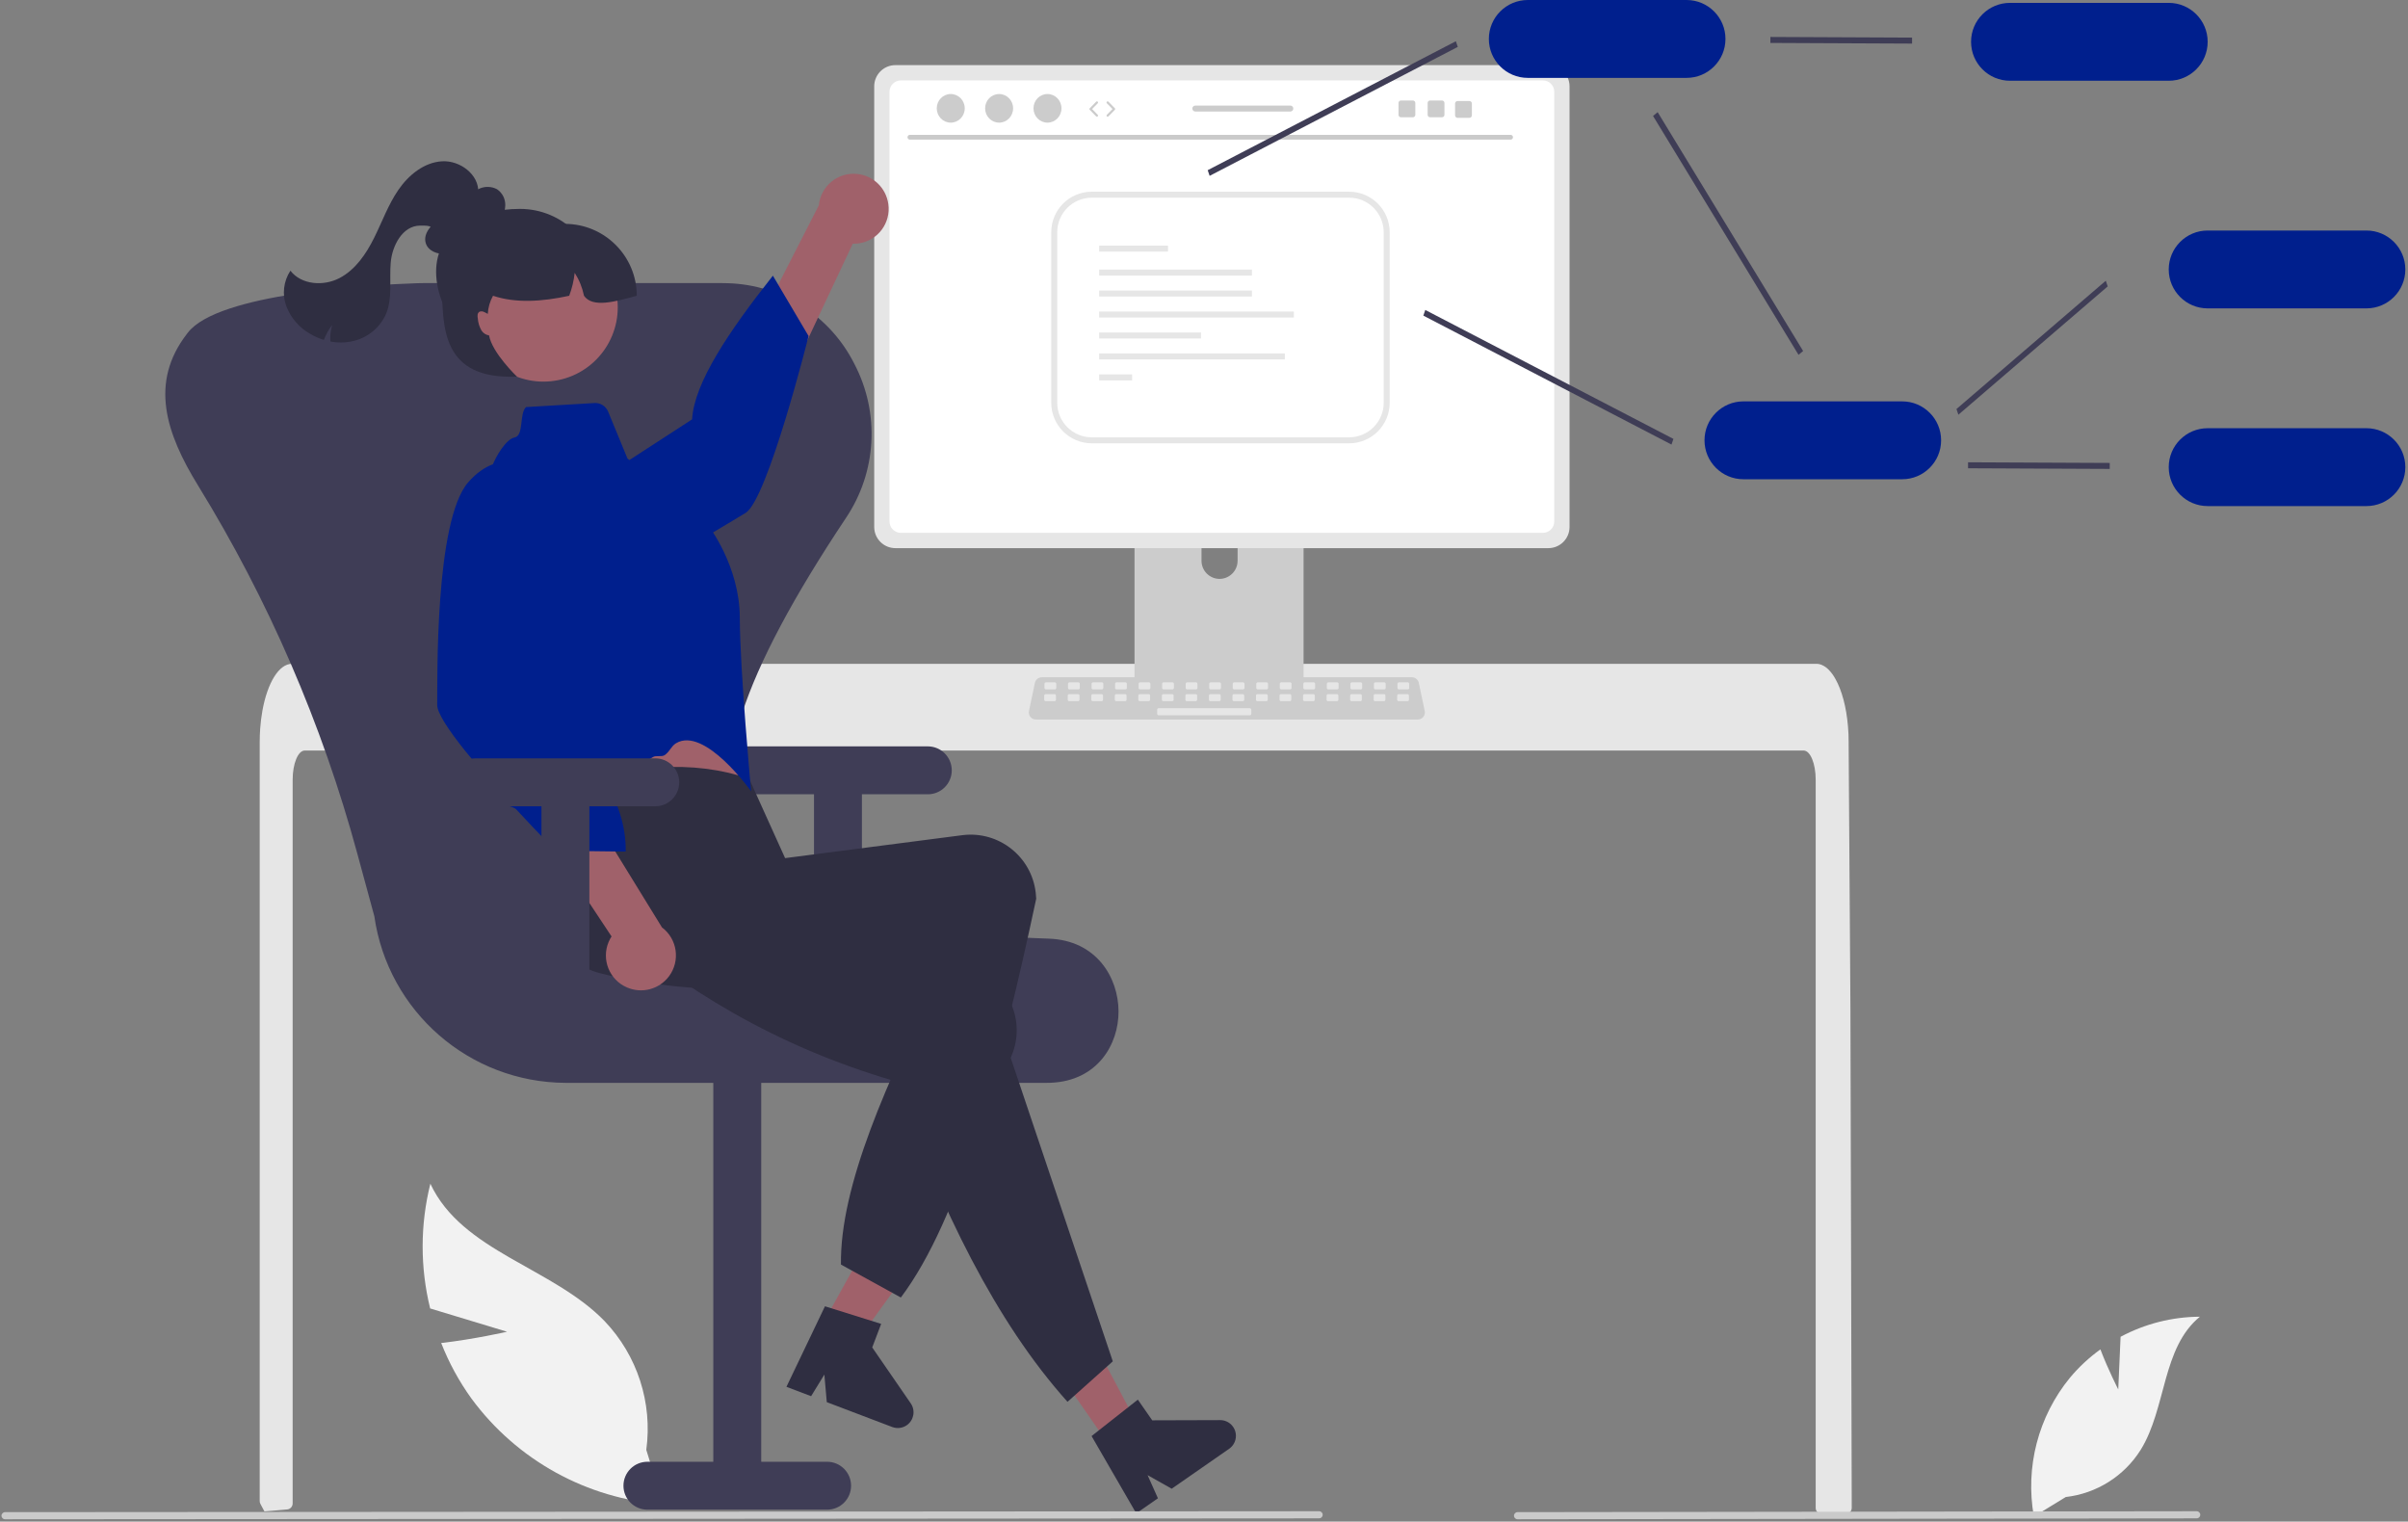 <svg width="804" height="508" viewBox="0 0 804 508" fill="none" xmlns="http://www.w3.org/2000/svg">
<rect x="0" y="0" width="804" height="508" fill="#808080" stroke="none"/>
<g clip-path="url(#clip0_213_191)">
<path d="M707.256 463.869L708.038 446.293C716.186 441.938 725.275 439.637 734.515 439.591C721.798 449.988 723.388 470.029 714.766 484.01C709.251 492.802 700.038 498.608 689.728 499.789L679.086 506.304C676.131 489.83 680.538 472.887 691.145 459.941C694.121 456.381 697.534 453.21 701.302 450.503C703.851 457.224 707.256 463.869 707.256 463.869Z" fill="#F2F2F2"/>
<path d="M169.305 444.609L143.625 436.834C140.257 423.151 140.28 408.852 143.692 395.18C154.267 417.889 184.484 423.089 201.899 441.096C212.814 452.557 217.925 468.36 215.787 484.042L221.408 502.223C195.948 500.385 172.569 487.492 157.431 466.939C153.291 461.2 149.891 454.962 147.309 448.373C158.201 447.138 169.305 444.609 169.305 444.609Z" fill="#F2F2F2"/>
<path d="M618.273 503.43C618.269 503.962 618.057 504.472 617.683 504.85C617.308 505.223 616.801 505.432 616.273 505.43H608.233C607.132 505.434 606.237 504.545 606.233 503.444V260.29C606.233 254.93 604.433 250.58 602.223 250.57H101.733C99.513 250.58 97.723 254.93 97.713 260.29V501.94C97.709 502.97 96.927 503.829 95.903 503.93C94.283 504.09 92.663 504.23 91.053 504.36C91.013 504.36 90.973 504.37 90.933 504.37C90.053 504.45 89.173 504.51 88.293 504.58H88.283C87.823 503.75 87.383 502.9 86.933 502.05C86.788 501.761 86.713 501.443 86.713 501.12V247.68C86.713 246.2 86.773 244.71 86.873 243.24C87.015 241.222 87.266 239.212 87.623 237.22C89.313 227.93 93.133 221.64 97.473 221.62H606.473C607.106 221.624 607.732 221.757 608.313 222.01C609.166 222.388 609.937 222.928 610.583 223.6C611.46 224.512 612.21 225.538 612.813 226.65C614.953 230.42 616.483 236.04 617.023 242.58C617.023 242.64 617.033 242.7 617.033 242.76C617.173 244.38 617.243 246.03 617.233 247.68L617.373 269.11L617.463 281.89L617.733 321.99L617.833 336.23L618.273 503.43Z" fill="#E6E6E6"/>
<path d="M432.524 147.486H381.518C380.015 147.489 378.799 148.708 378.801 150.211V230.785H435.248V150.211C435.249 148.707 434.03 147.487 432.526 147.486H432.524ZM407.192 193.268C403.872 193.252 401.185 190.565 401.169 187.245V177.951C401.169 174.625 403.866 171.928 407.192 171.928C410.519 171.928 413.215 174.625 413.215 177.951V187.245C413.2 190.565 410.512 193.252 407.192 193.268Z" fill="#CCCCCC"/>
<path d="M378.626 228.207V235.981C378.627 236.82 379.307 237.499 380.145 237.501H433.903C434.741 237.497 435.419 236.819 435.423 235.981V228.207H378.626Z" fill="#3F3D56"/>
<path d="M516.984 21.742H298.955C295.055 21.748 291.895 24.908 291.889 28.808V175.935C291.893 179.836 295.054 182.998 298.955 183.002H516.984C520.885 182.998 524.047 179.836 524.051 175.935V28.808C524.044 24.908 520.884 21.748 516.984 21.742Z" fill="#E6E6E6"/>
<path d="M515.164 26.846H300.777C298.689 26.85 296.998 28.544 296.998 30.633V174.113C297.001 176.199 298.691 177.889 300.777 177.892H515.164C517.25 177.889 518.94 176.199 518.943 174.113V30.633C518.943 28.544 517.253 26.85 515.164 26.846Z" fill="white"/>
<path d="M473.405 240.206H345.856C344.561 240.206 343.51 239.155 343.51 237.86C343.51 237.697 343.527 237.535 343.56 237.376L345.54 227.977C345.772 226.893 346.727 226.118 347.835 226.114H471.427C472.535 226.118 473.49 226.893 473.722 227.977L475.701 237.376C475.968 238.644 475.157 239.889 473.889 240.156C473.73 240.189 473.568 240.206 473.405 240.206Z" fill="#CCCCCC"/>
<path d="M352.181 227.806H349.229C348.959 227.806 348.741 228.025 348.741 228.294V229.675C348.741 229.945 348.959 230.163 349.229 230.163H352.181C352.451 230.163 352.669 229.945 352.669 229.675V228.294C352.669 228.025 352.451 227.806 352.181 227.806Z" fill="#E6E6E6"/>
<path d="M360.038 227.806H357.086C356.816 227.806 356.598 228.025 356.598 228.294V229.675C356.598 229.945 356.816 230.163 357.086 230.163H360.038C360.308 230.163 360.526 229.945 360.526 229.675V228.294C360.526 228.025 360.308 227.806 360.038 227.806Z" fill="#E6E6E6"/>
<path d="M367.895 227.806H364.943C364.673 227.806 364.454 228.025 364.454 228.294V229.675C364.454 229.945 364.673 230.163 364.943 230.163H367.895C368.164 230.163 368.383 229.945 368.383 229.675V228.294C368.383 228.025 368.164 227.806 367.895 227.806Z" fill="#E6E6E6"/>
<path d="M375.751 227.806H372.799C372.53 227.806 372.311 228.025 372.311 228.294V229.675C372.311 229.945 372.53 230.163 372.799 230.163H375.751C376.021 230.163 376.24 229.945 376.24 229.675V228.294C376.24 228.025 376.021 227.806 375.751 227.806Z" fill="#E6E6E6"/>
<path d="M383.608 227.806H380.656C380.387 227.806 380.168 228.025 380.168 228.294V229.675C380.168 229.945 380.387 230.163 380.656 230.163H383.608C383.878 230.163 384.096 229.945 384.096 229.675V228.294C384.096 228.025 383.878 227.806 383.608 227.806Z" fill="#E6E6E6"/>
<path d="M391.465 227.806H388.513C388.243 227.806 388.025 228.025 388.025 228.294V229.675C388.025 229.945 388.243 230.163 388.513 230.163H391.465C391.735 230.163 391.953 229.945 391.953 229.675V228.294C391.953 228.025 391.735 227.806 391.465 227.806Z" fill="#E6E6E6"/>
<path d="M399.322 227.806H396.37C396.1 227.806 395.882 228.025 395.882 228.294V229.675C395.882 229.945 396.1 230.163 396.37 230.163H399.322C399.591 230.163 399.81 229.945 399.81 229.675V228.294C399.81 228.025 399.591 227.806 399.322 227.806Z" fill="#E6E6E6"/>
<path d="M407.178 227.806H404.226C403.957 227.806 403.738 228.025 403.738 228.294V229.675C403.738 229.945 403.957 230.163 404.226 230.163H407.178C407.448 230.163 407.667 229.945 407.667 229.675V228.294C407.667 228.025 407.448 227.806 407.178 227.806Z" fill="#E6E6E6"/>
<path d="M415.035 227.806H412.083C411.814 227.806 411.595 228.025 411.595 228.294V229.675C411.595 229.945 411.814 230.163 412.083 230.163H415.035C415.305 230.163 415.523 229.945 415.523 229.675V228.294C415.523 228.025 415.305 227.806 415.035 227.806Z" fill="#E6E6E6"/>
<path d="M422.892 227.806H419.94C419.67 227.806 419.452 228.025 419.452 228.294V229.675C419.452 229.945 419.67 230.163 419.94 230.163H422.892C423.162 230.163 423.38 229.945 423.38 229.675V228.294C423.38 228.025 423.162 227.806 422.892 227.806Z" fill="#E6E6E6"/>
<path d="M430.749 227.806H427.797C427.527 227.806 427.309 228.025 427.309 228.294V229.675C427.309 229.945 427.527 230.163 427.797 230.163H430.749C431.018 230.163 431.237 229.945 431.237 229.675V228.294C431.237 228.025 431.018 227.806 430.749 227.806Z" fill="#E6E6E6"/>
<path d="M438.606 227.806H435.654C435.384 227.806 435.165 228.025 435.165 228.294V229.675C435.165 229.945 435.384 230.163 435.654 230.163H438.606C438.875 230.163 439.094 229.945 439.094 229.675V228.294C439.094 228.025 438.875 227.806 438.606 227.806Z" fill="#E6E6E6"/>
<path d="M446.462 227.806H443.51C443.241 227.806 443.022 228.025 443.022 228.294V229.675C443.022 229.945 443.241 230.163 443.51 230.163H446.462C446.732 230.163 446.951 229.945 446.951 229.675V228.294C446.951 228.025 446.732 227.806 446.462 227.806Z" fill="#E6E6E6"/>
<path d="M454.319 227.806H451.367C451.097 227.806 450.879 228.025 450.879 228.294V229.675C450.879 229.945 451.097 230.163 451.367 230.163H454.319C454.589 230.163 454.807 229.945 454.807 229.675V228.294C454.807 228.025 454.589 227.806 454.319 227.806Z" fill="#E6E6E6"/>
<path d="M462.176 227.806H459.224C458.954 227.806 458.736 228.025 458.736 228.294V229.675C458.736 229.945 458.954 230.163 459.224 230.163H462.176C462.445 230.163 462.664 229.945 462.664 229.675V228.294C462.664 228.025 462.445 227.806 462.176 227.806Z" fill="#E6E6E6"/>
<path d="M470.033 227.806H467.081C466.811 227.806 466.592 228.025 466.592 228.294V229.675C466.592 229.945 466.811 230.163 467.081 230.163H470.033C470.302 230.163 470.521 229.945 470.521 229.675V228.294C470.521 228.025 470.302 227.806 470.033 227.806Z" fill="#E6E6E6"/>
<path d="M352.088 231.735H349.136C348.867 231.735 348.648 231.953 348.648 232.223V233.603C348.648 233.873 348.867 234.092 349.136 234.092H352.088C352.358 234.092 352.576 233.873 352.576 233.603V232.223C352.576 231.953 352.358 231.735 352.088 231.735Z" fill="#E6E6E6"/>
<path d="M359.945 231.735H356.993C356.723 231.735 356.505 231.953 356.505 232.223V233.603C356.505 233.873 356.723 234.092 356.993 234.092H359.945C360.215 234.092 360.433 233.873 360.433 233.603V232.223C360.433 231.953 360.215 231.735 359.945 231.735Z" fill="#E6E6E6"/>
<path d="M367.802 231.735H364.85C364.58 231.735 364.362 231.953 364.362 232.223V233.603C364.362 233.873 364.58 234.092 364.85 234.092H367.802C368.071 234.092 368.29 233.873 368.29 233.603V232.223C368.29 231.953 368.071 231.735 367.802 231.735Z" fill="#E6E6E6"/>
<path d="M375.659 231.735H372.707C372.437 231.735 372.218 231.953 372.218 232.223V233.603C372.218 233.873 372.437 234.092 372.707 234.092H375.659C375.928 234.092 376.147 233.873 376.147 233.603V232.223C376.147 231.953 375.928 231.735 375.659 231.735Z" fill="#E6E6E6"/>
<path d="M383.515 231.735H380.563C380.294 231.735 380.075 231.953 380.075 232.223V233.603C380.075 233.873 380.294 234.092 380.563 234.092H383.515C383.785 234.092 384.004 233.873 384.004 233.603V232.223C384.004 231.953 383.785 231.735 383.515 231.735Z" fill="#E6E6E6"/>
<path d="M391.372 231.735H388.42C388.15 231.735 387.932 231.953 387.932 232.223V233.603C387.932 233.873 388.15 234.092 388.42 234.092H391.372C391.642 234.092 391.86 233.873 391.86 233.603V232.223C391.86 231.953 391.642 231.735 391.372 231.735Z" fill="#E6E6E6"/>
<path d="M399.229 231.735H396.277C396.007 231.735 395.789 231.953 395.789 232.223V233.603C395.789 233.873 396.007 234.092 396.277 234.092H399.229C399.499 234.092 399.717 233.873 399.717 233.603V232.223C399.717 231.953 399.499 231.735 399.229 231.735Z" fill="#E6E6E6"/>
<path d="M407.086 231.735H404.134C403.864 231.735 403.645 231.953 403.645 232.223V233.603C403.645 233.873 403.864 234.092 404.134 234.092H407.086C407.355 234.092 407.574 233.873 407.574 233.603V232.223C407.574 231.953 407.355 231.735 407.086 231.735Z" fill="#E6E6E6"/>
<path d="M414.942 231.735H411.99C411.721 231.735 411.502 231.953 411.502 232.223V233.603C411.502 233.873 411.721 234.092 411.99 234.092H414.942C415.212 234.092 415.431 233.873 415.431 233.603V232.223C415.431 231.953 415.212 231.735 414.942 231.735Z" fill="#E6E6E6"/>
<path d="M422.799 231.735H419.847C419.578 231.735 419.359 231.953 419.359 232.223V233.603C419.359 233.873 419.578 234.092 419.847 234.092H422.799C423.069 234.092 423.287 233.873 423.287 233.603V232.223C423.287 231.953 423.069 231.735 422.799 231.735Z" fill="#E6E6E6"/>
<path d="M430.656 231.735H427.704C427.434 231.735 427.216 231.953 427.216 232.223V233.603C427.216 233.873 427.434 234.092 427.704 234.092H430.656C430.926 234.092 431.144 233.873 431.144 233.603V232.223C431.144 231.953 430.926 231.735 430.656 231.735Z" fill="#E6E6E6"/>
<path d="M438.513 231.735H435.561C435.291 231.735 435.073 231.953 435.073 232.223V233.603C435.073 233.873 435.291 234.092 435.561 234.092H438.513C438.782 234.092 439.001 233.873 439.001 233.603V232.223C439.001 231.953 438.782 231.735 438.513 231.735Z" fill="#E6E6E6"/>
<path d="M446.369 231.735H443.417C443.148 231.735 442.929 231.953 442.929 232.223V233.603C442.929 233.873 443.148 234.092 443.417 234.092H446.369C446.639 234.092 446.858 233.873 446.858 233.603V232.223C446.858 231.953 446.639 231.735 446.369 231.735Z" fill="#E6E6E6"/>
<path d="M454.226 231.735H451.274C451.005 231.735 450.786 231.953 450.786 232.223V233.603C450.786 233.873 451.005 234.092 451.274 234.092H454.226C454.496 234.092 454.714 233.873 454.714 233.603V232.223C454.714 231.953 454.496 231.735 454.226 231.735Z" fill="#E6E6E6"/>
<path d="M462.083 231.735H459.131C458.861 231.735 458.643 231.953 458.643 232.223V233.603C458.643 233.873 458.861 234.092 459.131 234.092H462.083C462.353 234.092 462.571 233.873 462.571 233.603V232.223C462.571 231.953 462.353 231.735 462.083 231.735Z" fill="#E6E6E6"/>
<path d="M469.94 231.735H466.988C466.718 231.735 466.5 231.953 466.5 232.223V233.603C466.5 233.873 466.718 234.092 466.988 234.092H469.94C470.209 234.092 470.428 233.873 470.428 233.603V232.223C470.428 231.953 470.209 231.735 469.94 231.735Z" fill="#E6E6E6"/>
<path d="M417.299 236.449H386.849C386.579 236.449 386.361 236.667 386.361 236.937V238.317C386.361 238.587 386.579 238.806 386.849 238.806H417.299C417.569 238.806 417.788 238.587 417.788 238.317V236.937C417.788 236.667 417.569 236.449 417.299 236.449Z" fill="#E6E6E6"/>
<path d="M504.387 46.614H303.786C303.345 46.605 302.996 46.24 303.006 45.799C303.015 45.372 303.359 45.028 303.786 45.019H504.387C504.828 45.029 505.177 45.394 505.168 45.834C505.158 46.261 504.814 46.605 504.387 46.614Z" fill="#CACACA"/>
<path d="M317.441 40.946C320.023 40.946 322.116 38.806 322.116 36.166C322.116 33.527 320.023 31.387 317.441 31.387C314.859 31.387 312.766 33.527 312.766 36.166C312.766 38.806 314.859 40.946 317.441 40.946Z" fill="#CCCCCC"/>
<path d="M333.592 40.946C336.174 40.946 338.267 38.806 338.267 36.166C338.267 33.527 336.174 31.387 333.592 31.387C331.01 31.387 328.916 33.527 328.916 36.166C328.916 38.806 331.01 40.946 333.592 40.946Z" fill="#CCCCCC"/>
<path d="M349.742 40.946C352.324 40.946 354.417 38.806 354.417 36.166C354.417 33.527 352.324 31.387 349.742 31.387C347.16 31.387 345.067 33.527 345.067 36.166C345.067 38.806 347.16 40.946 349.742 40.946Z" fill="#CCCCCC"/>
<path d="M403.881 58.71L403.233 56.817L486.091 13.765L486.738 15.658L403.881 58.71Z" fill="#3F3D56"/>
<path d="M653.881 138.452L653.233 136.559L703.091 93.725L703.738 95.617L653.881 138.452Z" fill="#3F3D56"/>
<path d="M558.091 148.423L475.233 105.371L475.881 103.478L558.738 146.53L558.091 148.423Z" fill="#3F3D56"/>
<path d="M600.506 118.465L551.931 38.719L553.466 37.436L602.04 117.182L600.506 118.465Z" fill="#3F3D56"/>
<path d="M638.414 14.554L591.107 14.336V12.336L638.414 12.554V14.554Z" fill="#3F3D56"/>
<path d="M724.111 26.959H671.111C663.932 26.959 658.111 21.139 658.111 13.96C658.111 6.78 663.932 0.959 671.111 0.959H724.111C731.291 0.959 737.111 6.78 737.111 13.96C737.111 21.139 731.291 26.959 724.111 26.959Z" fill="#001F8D"/>
<path d="M790.111 102.959H737.111C729.932 102.959 724.111 97.139 724.111 89.96C724.111 82.78 729.932 76.96 737.111 76.96H790.111C797.291 76.96 803.111 82.78 803.111 89.96C803.111 97.139 797.291 102.959 790.111 102.959Z" fill="#001F8D"/>
<path d="M704.414 156.553L657.107 156.336V154.336L704.414 154.553V156.553Z" fill="#3F3D56"/>
<path d="M790.111 168.959H737.111C729.932 168.959 724.111 163.139 724.111 155.959C724.111 148.78 729.932 142.959 737.111 142.959H790.111C797.291 142.959 803.111 148.78 803.111 155.959C803.111 163.139 797.291 168.959 790.111 168.959Z" fill="#001F8D"/>
<path d="M635.111 160H582.111C574.932 160 569.111 154.18 569.111 147C569.111 139.82 574.932 134 582.111 134H635.111C642.291 134 648.111 139.82 648.111 147C648.111 154.18 642.291 160 635.111 160Z" fill="#001F8D"/>
<path d="M563.111 26H510.111C502.932 26 497.111 20.18 497.111 13C497.111 5.82 502.932 0 510.111 0H563.111C570.291 0 576.111 5.82 576.111 13C576.111 20.18 570.291 26 563.111 26Z" fill="#001F8D"/>
<path d="M309.783 249.18H249.783C245.364 249.18 241.783 252.762 241.783 257.18C241.783 261.598 245.364 265.18 249.783 265.18H271.783V327.18H287.783V265.18H309.783C314.201 265.18 317.783 261.598 317.783 257.18C317.783 252.762 314.201 249.18 309.783 249.18Z" fill="#3F3D56"/>
<path d="M349.384 361.517H188.901C156.742 361.4 129.534 337.717 124.984 305.881L119.304 284.986C107.546 241.685 89.636 200.296 66.122 162.083C55.375 144.629 49.843 127.734 62.407 111.467C62.514 111.329 62.62 111.192 62.723 111.058C72.8 97.941 122.958 95.102 139.309 94.55C139.955 94.528 140.603 94.517 141.254 94.517H241.073C241.724 94.517 242.372 94.528 243.018 94.55C260.976 95.073 277.197 105.413 285.254 121.471C293.851 137.865 292.754 157.656 282.398 173C247.334 225.671 236.599 258.698 247.59 280.085C258.221 300.773 290.81 311.35 350.148 313.371C366.095 313.914 373.413 326.331 373.464 337.637C373.514 348.652 366.478 360.813 350.912 361.485C350.406 361.506 349.896 361.517 349.384 361.517Z" fill="#3F3D56"/>
<path d="M216.163 504.017H276.163C280.582 504.017 284.163 500.435 284.163 496.017C284.163 491.599 280.582 488.017 276.163 488.017H254.163V353.017H238.163V488.017H216.163C211.745 488.017 208.163 491.599 208.163 496.017C208.163 500.435 211.745 504.017 216.163 504.017Z" fill="#3F3D56"/>
<path d="M270.469 449.592L280.805 455.206L308.167 417.375L292.911 409.088L270.469 449.592Z" fill="#A0616A"/>
<path d="M275.444 436.111L294.208 441.987L291.222 449.848L304.089 468.522C305.735 470.911 305.133 474.182 302.744 475.828C301.323 476.808 299.511 477.027 297.898 476.413L276.054 468.114L275.243 458.908L270.819 466.125L262.583 462.996L275.444 436.111Z" fill="#2F2E41"/>
<path d="M296.585 68.076C297.51 74.423 293.115 80.319 286.768 81.245C286.091 81.344 285.407 81.382 284.724 81.361L244.872 166.156L232.373 148.726L273.397 68.545C274.028 62.127 279.742 57.434 286.16 58.065C291.531 58.592 295.84 62.731 296.585 68.076Z" fill="#A0616A"/>
<path d="M164.335 183.301C164.335 183.301 163.267 198.114 180.02 201.02C196.773 203.925 241.559 175.605 248.914 171.256C256.269 166.907 269.976 112.195 269.976 112.195L258.056 92.034C243.338 110.651 231.781 127.818 231.079 140.004L164.335 183.301Z" fill="#001F8D"/>
<path d="M183.675 234.327L187.294 249.873C187.294 249.873 187.329 264.208 189.868 266.851C192.389 269.482 247.823 264.2 247.823 264.2C247.823 264.2 241.946 241.1 242.024 223.621L183.675 234.327Z" fill="#A0616A"/>
<path d="M300.783 433.18L280.783 422.18C280.402 396.155 296.056 360.937 314.622 324.048C273.099 331.189 233.926 333.477 200.043 324.838C188.469 321.781 181.493 309.998 184.38 298.38C184.512 297.832 184.665 297.29 184.838 296.753C188.893 284.381 179.8 276.625 188.163 263.017C210.16 255.505 231.055 253.383 250.163 260.017L262.136 286.488L321.478 278.809C333.478 277.375 344.368 285.939 345.803 297.939C345.81 297.993 345.816 298.048 345.822 298.103C345.902 298.747 345.954 299.394 345.978 300.043C333.979 356.296 320.525 406.912 300.783 433.18Z" fill="#2F2E41"/>
<path d="M175.62 135.904L198.481 134.554C200.457 134.438 202.29 135.587 203.045 137.418L209.505 153.079L236.356 175.271C236.356 175.271 246.986 188.799 247.011 206.27C247.036 223.742 250.783 264.18 250.783 264.18C250.783 264.18 235.268 242.342 225.691 248.15C224.062 249.138 223.489 251.159 221.783 252.18C220.931 252.69 218.965 252.194 218.105 252.705C204.909 260.538 191.147 268.191 189.862 266.849C187.337 264.215 184.274 250.752 184.274 250.752L163.348 173.865C161.051 165.673 162.536 156.884 167.397 149.903C168.859 147.844 170.391 146.313 171.815 146.06C175.011 145.379 173.311 138.216 175.62 135.904Z" fill="#001F8D"/>
<path d="M370.089 482.16L379.739 475.451L357.878 434.207L343.636 444.109L370.089 482.16Z" fill="#A0616A"/>
<path d="M371.548 454.486L356.424 468.005C332.376 441.209 314.197 403.629 298.791 360.952C258.425 349.13 227.984 330.064 201.409 307.425C192.394 299.797 185.635 289.997 193.324 280.704C193.684 280.27 194.059 279.85 194.45 279.444C203.529 270.114 226.551 271.892 240.035 263.344L270.156 295.541L268.262 304.172L324.839 323.337C336.228 327.329 342.225 339.798 338.234 351.187C338.214 351.243 338.194 351.299 338.174 351.354C337.962 351.968 337.725 352.572 337.461 353.165L371.548 454.486Z" fill="#2F2E41"/>
<path d="M364.463 479.44L379.91 467.275L384.71 474.18L407.388 474.111C410.289 474.102 412.648 476.446 412.657 479.347C412.663 481.073 411.82 482.692 410.403 483.677L391.216 497.015L383.161 492.484L386.617 500.211L379.383 505.24L364.463 479.44Z" fill="#2F2E41"/>
<path d="M209.378 329.673C203.474 327.167 200.719 320.349 203.225 314.444C203.492 313.814 203.814 313.21 204.188 312.637L152.434 234.535L173.82 232.909L221.022 309.616C226.179 313.489 227.22 320.809 223.348 325.966C220.107 330.281 214.332 331.814 209.378 329.673Z" fill="#A0616A"/>
<path d="M179.621 156.811C179.621 156.811 167.518 148.203 156.333 161.009C145.147 173.815 146.081 226.796 145.976 235.339C145.943 238.015 149.806 243.788 155.129 250.456C157.519 253.45 160.202 256.624 162.96 259.779C164.555 261.605 163.18 265.406 164.783 267.18C166.376 268.945 170.947 268.685 172.463 270.323C179.657 278.098 185.501 284.017 185.501 284.017L208.921 284.305C209.186 266.895 197.263 251.354 181.946 236.335L179.621 156.811Z" fill="#001F8D"/>
<path d="M156.014 81.008C153.797 82.608 151.464 84.257 148.759 84.653C146.053 85.05 142.885 83.742 142.137 81.112C141.221 77.896 144.125 74.968 146.735 72.879L155.011 66.251C156.526 64.907 158.237 63.801 160.085 62.971C161.965 62.144 164.119 62.216 165.939 63.166C167.748 64.388 168.794 66.46 168.702 68.64C168.584 70.789 167.875 72.864 166.653 74.636C163.548 79.475 158.603 82.836 152.962 83.942" fill="#2F2E41"/>
<path d="M218.783 253.18H158.783C154.364 253.18 150.783 256.762 150.783 261.18C150.783 265.598 154.364 269.18 158.783 269.18H180.783V331.18H196.783V269.18H218.783C223.201 269.18 226.783 265.598 226.783 261.18C226.783 256.762 223.201 253.18 218.783 253.18Z" fill="#3F3D56"/>
<path d="M159.69 64.224C159.932 58.225 153.54 53.476 147.55 53.851C141.561 54.227 136.412 58.44 133.016 63.389C129.62 68.334 127.58 74.062 124.905 79.431C122.23 84.801 118.668 90.058 113.352 92.84C108.037 95.618 100.639 95.123 96.966 90.379C94.649 93.892 94.145 98.299 95.609 102.244C97.113 106.139 99.918 109.393 103.547 111.455C104.992 112.312 106.535 112.991 108.143 113.476C108.806 111.687 109.739 110.009 110.909 108.501C110.381 110.286 110.179 112.152 110.314 114.008C112.792 114.483 115.342 114.443 117.804 113.89C122.707 112.793 126.806 109.451 128.866 104.869C131.112 99.551 129.968 93.488 130.449 87.736C130.925 81.982 134.392 75.414 140.165 75.32C144.561 75.248 143.979 75.611 146.765 79.012" fill="#2F2E41"/>
<path d="M199.611 95.742C199.611 110.101 187.971 121.742 173.611 121.742C159.252 121.742 145.611 105.101 145.611 90.742C145.611 76.382 159.252 69.742 173.611 69.742C187.971 69.742 199.611 81.382 199.611 95.742Z" fill="#2F2E41"/>
<path d="M186.424 126.9C199.845 124.154 208.499 111.047 205.753 97.626C203.006 84.204 189.9 75.55 176.478 78.297C163.057 81.043 154.403 94.15 157.149 107.571C159.896 120.992 173.002 129.646 186.424 126.9Z" fill="#A0616A"/>
<path d="M212.611 98.742C205.268 100.747 197.854 102.849 194.991 98.742C194.435 96.019 193.381 93.422 191.881 91.082C191.599 93.703 190.984 96.277 190.051 98.742C180.774 100.758 172.104 101.24 164.611 98.742C163.581 100.605 162.983 102.676 162.861 104.802C162.491 104.569 162.103 104.365 161.701 104.192C161.219 103.92 160.643 103.869 160.121 104.052C159.76 104.27 159.52 104.643 159.471 105.062C159.422 105.479 159.442 105.902 159.531 106.312C159.636 107.742 160.064 109.13 160.781 110.372C161.355 111.237 162.266 111.821 163.291 111.982C164.331 117.832 172.611 125.742 172.611 125.742C147.611 126.742 147.611 109.782 147.611 93.742L150.611 87.742H160.611V74.742H188.611C201.865 74.745 212.608 85.489 212.611 98.742Z" fill="#2F2E41"/>
<path d="M440.447 506.911L1.697 507.219C1.039 507.222 0.503 506.692 0.5 506.034C0.497 505.377 1.027 504.841 1.684 504.837H1.697L440.447 504.53C441.104 504.532 441.636 505.067 441.634 505.725C441.632 506.379 441.101 506.909 440.447 506.911Z" fill="#CACACA"/>
<path d="M733.447 506.911L506.697 507.219C506.039 507.222 505.503 506.692 505.5 506.034C505.497 505.377 506.027 504.841 506.684 504.837H506.697L733.447 504.53C734.104 504.528 734.639 505.059 734.641 505.717C734.644 506.374 734.112 506.909 733.455 506.911H733.447Z" fill="#CACACA"/>
<path d="M450.474 148H364.521C357.056 147.992 351.006 141.942 350.998 134.477V77.523C351.006 70.058 357.056 64.008 364.521 64H450.474C457.94 64.008 463.989 70.058 463.998 77.523V134.477C463.989 141.942 457.94 147.992 450.474 148ZM364.521 66C358.16 66.007 353.005 71.162 352.998 77.523V134.477C353.005 140.838 358.16 145.993 364.521 146H450.474C456.836 145.993 461.991 140.838 461.998 134.477V77.523C461.991 71.162 456.836 66.007 450.474 66L364.521 66Z" fill="#E6E6E6"/>
<path d="M389.989 82H366.998V84H389.989V82Z" fill="#E6E6E6"/>
<path d="M417.998 90H366.998V92H417.998V90Z" fill="#E6E6E6"/>
<path d="M417.998 97H366.998V99H417.998V97Z" fill="#E6E6E6"/>
<path d="M431.998 104H366.998V106H431.998V104Z" fill="#E6E6E6"/>
<path d="M400.998 111H366.998V113H400.998V111Z" fill="#E6E6E6"/>
<path d="M428.998 118H366.998V120H428.998V118Z" fill="#E6E6E6"/>
<path d="M377.998 125H366.998V127H377.998V125Z" fill="#E6E6E6"/>
<path d="M366.249 38.958C366.152 38.958 366.055 38.921 365.982 38.846L363.848 36.665C363.706 36.519 363.706 36.287 363.848 36.142L365.982 33.961C366.126 33.813 366.363 33.811 366.51 33.955C366.658 34.099 366.661 34.336 366.516 34.484L364.638 36.403L366.516 38.323C366.661 38.471 366.658 38.707 366.51 38.852C366.438 38.923 366.343 38.958 366.249 38.958Z" fill="#CCCCCC"/>
<path d="M369.834 38.958C369.74 38.958 369.646 38.923 369.573 38.852C369.425 38.707 369.423 38.471 369.567 38.323L371.445 36.403L369.567 34.484C369.423 34.336 369.425 34.099 369.573 33.955C369.72 33.81 369.957 33.813 370.102 33.961L372.235 36.142C372.377 36.287 372.377 36.519 372.235 36.665L370.102 38.846C370.028 38.921 369.932 38.958 369.834 38.958Z" fill="#CCCCCC"/>
<path d="M481.458 33.545H477.49C477.038 33.545 476.671 33.911 476.671 34.364V38.335C476.671 38.788 477.038 39.154 477.49 39.154H481.458C481.91 39.154 482.28 38.788 482.28 38.335V34.364C482.28 33.911 481.91 33.545 481.458 33.545Z" fill="#CCCCCC"/>
<path d="M471.735 33.545H467.768C467.315 33.545 466.949 33.911 466.949 34.364V38.335C466.949 38.788 467.315 39.154 467.768 39.154H471.735C472.188 39.154 472.558 38.788 472.558 38.335V34.364C472.558 33.911 472.188 33.545 471.735 33.545Z" fill="#CCCCCC"/>
<path d="M490.619 33.732H486.652C486.199 33.732 485.833 34.098 485.833 34.551V38.522C485.833 38.974 486.199 39.341 486.652 39.341H490.619C491.072 39.341 491.442 38.974 491.442 38.522V34.551C491.442 34.098 491.072 33.732 490.619 33.732Z" fill="#CCCCCC"/>
<path d="M430.819 35.243H399.105C398.552 35.243 398.107 35.691 398.107 36.241C398.107 36.791 398.552 37.239 399.105 37.239H430.819C431.368 37.239 431.817 36.791 431.817 36.241C431.817 35.691 431.368 35.243 430.819 35.243Z" fill="#CCCCCC"/>
</g>
<defs>
<clipPath id="clip0_213_191">
<rect width="802.611" height="507.219" fill="white" transform="translate(0.5)"/>
</clipPath>
</defs>
</svg>

